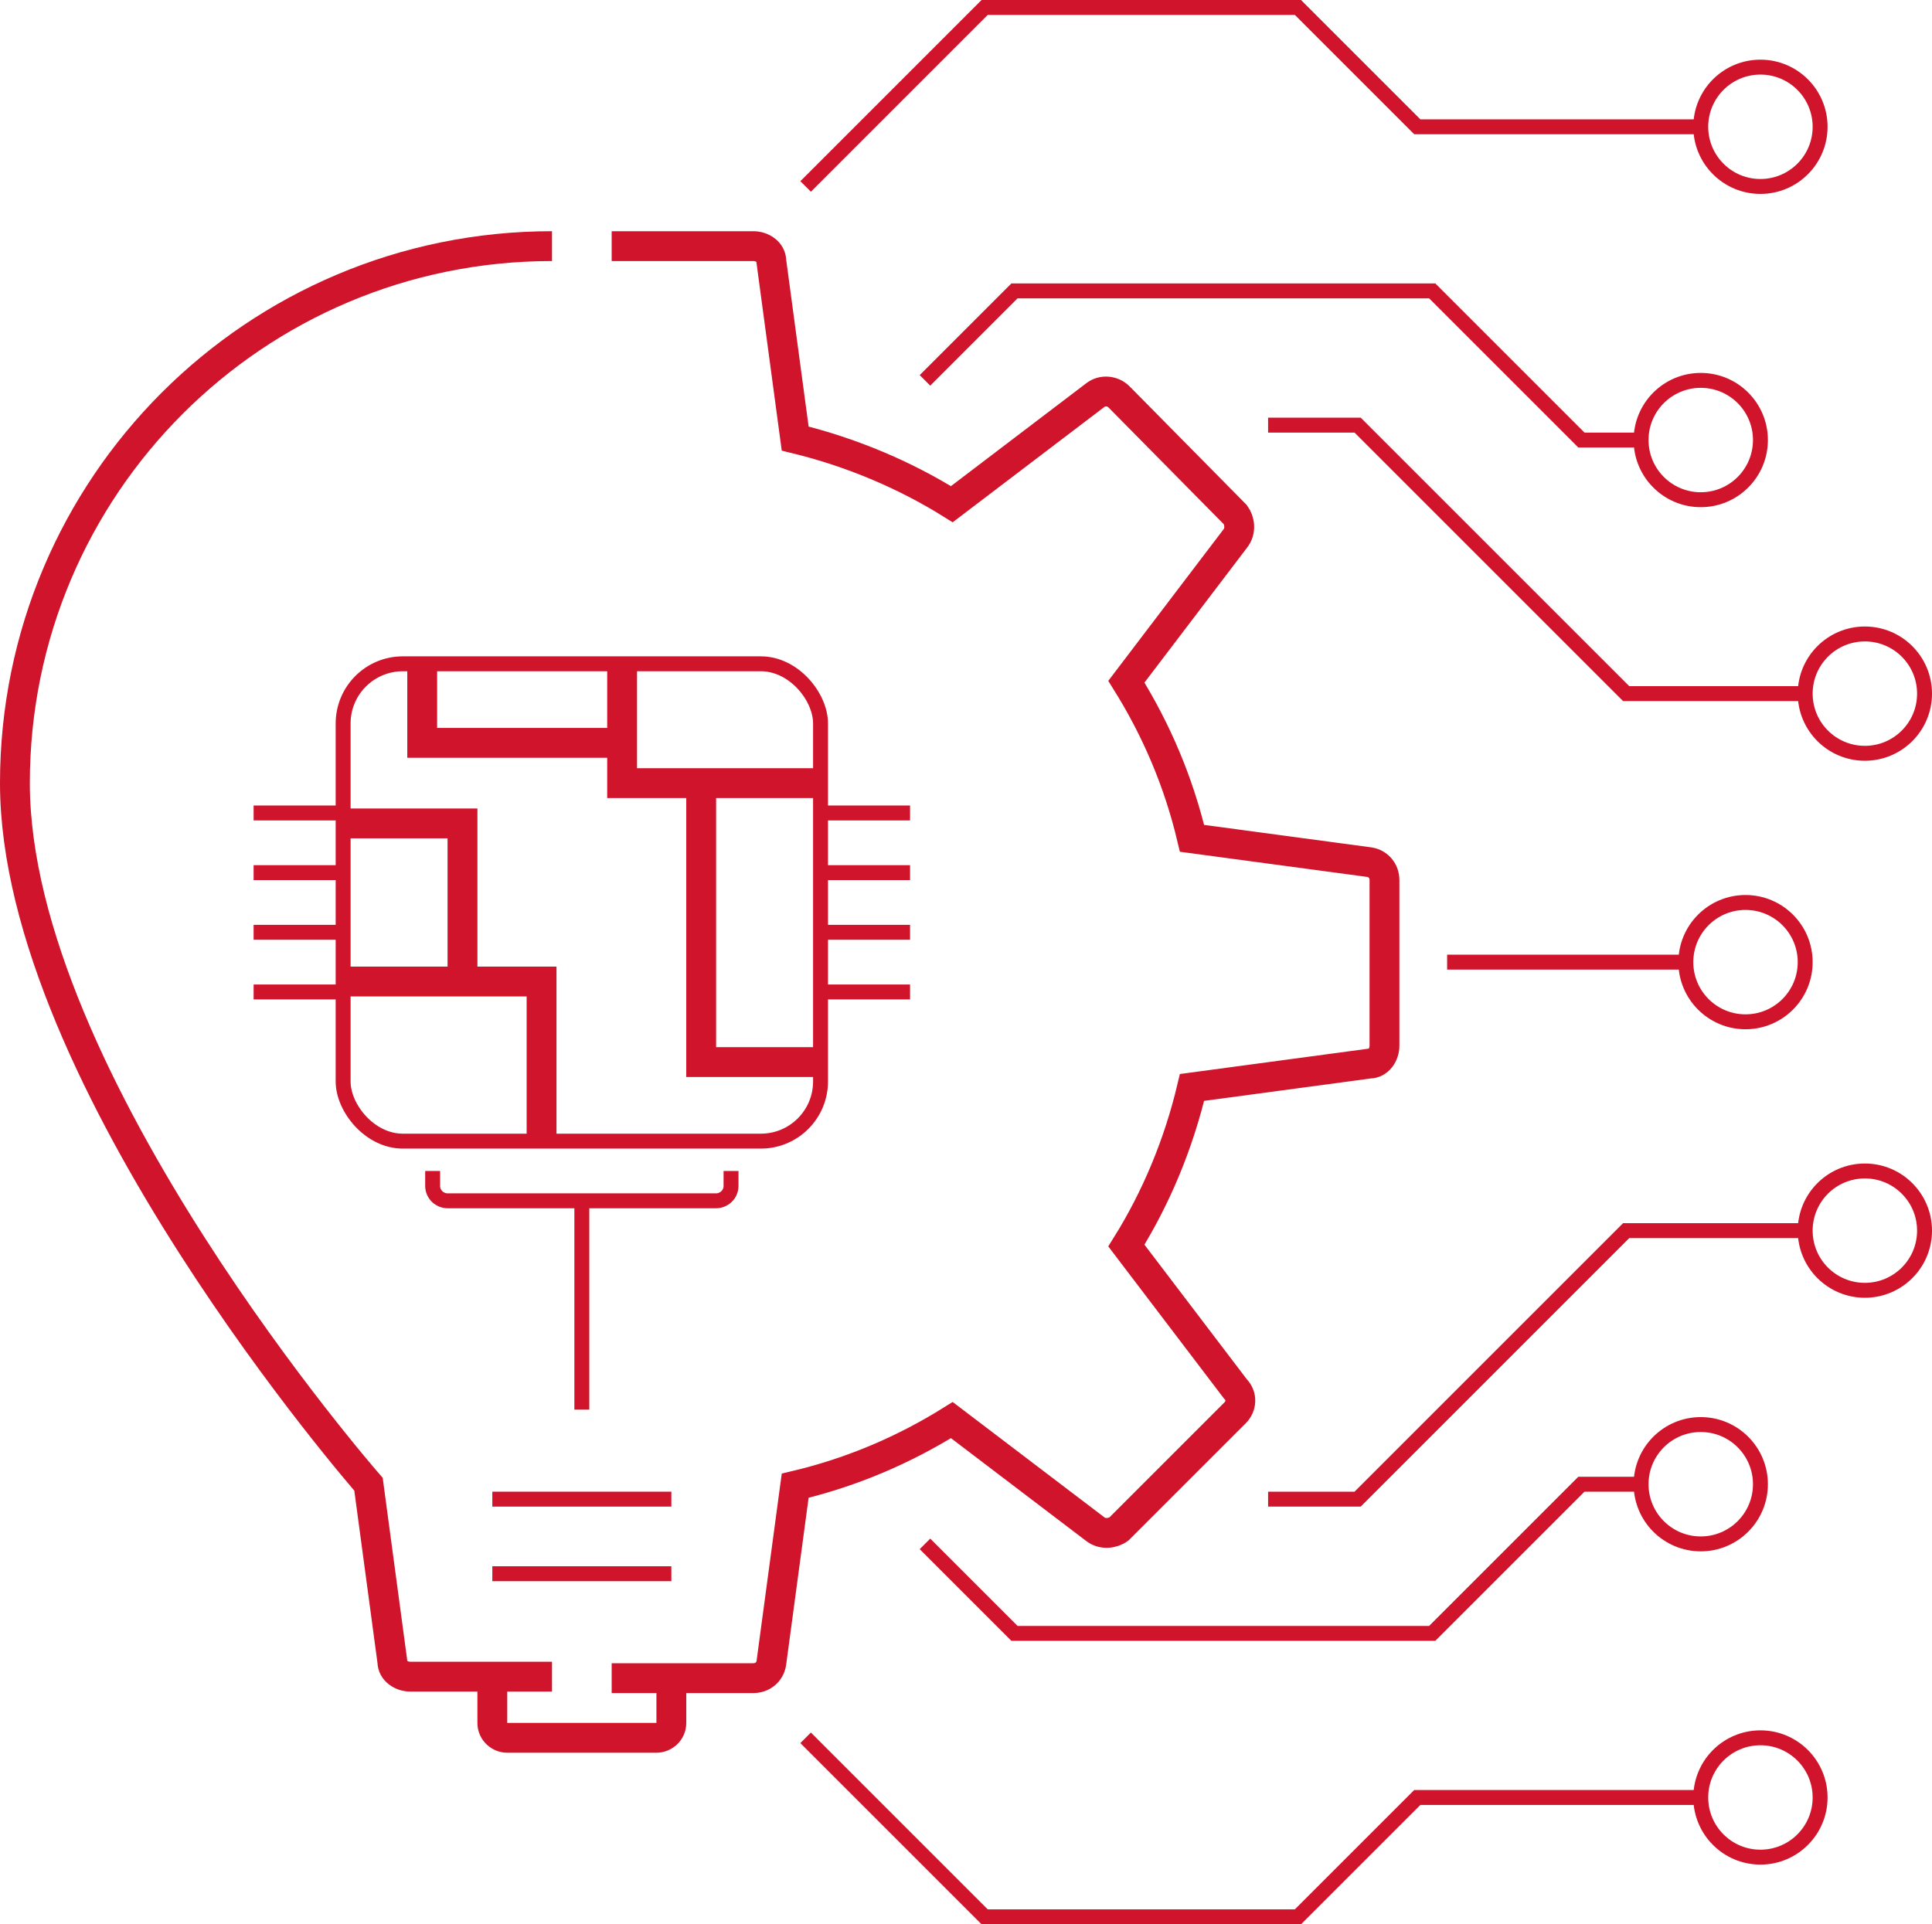 <?xml version="1.0" encoding="UTF-8"?>
<svg id="Layer_1" xmlns="http://www.w3.org/2000/svg" version="1.1" viewBox="0 0 129.5 129">
  <!-- Generator: Adobe Illustrator 29.7.1, SVG Export Plug-In . SVG Version: 2.1.1 Build 8)  -->
  <defs>
    <style>
      .st0, .st1 {
        fill: none;
        stroke: #cf142b;
        stroke-miterlimit: 10;
      }

      .st1 {
        stroke-width: 2px;
      }
    </style>
  </defs>
  <path class="st1" d="M41,112.5h9.5c.6,0,1.1-.4,1.2-1l1.6-11.9c3.8-.9,7.3-2.4,10.5-4.4l9.6,7.3c.5.4,1.2.3,1.6,0l7.8-7.8c.4-.4.5-1.1,0-1.6l-7.3-9.6c2-3.2,3.5-6.8,4.4-10.6l11.9-1.6c.6,0,1-.6,1-1.2v-11.1c0-.6-.4-1.1-1-1.2l-11.9-1.6c-.9-3.8-2.4-7.3-4.4-10.5l7.3-9.6c.4-.5.3-1.2,0-1.6l-7.8-7.9c-.4-.4-1.1-.5-1.6-.1l-9.6,7.3c-3.2-2-6.8-3.5-10.5-4.4l-1.6-11.9c0-.6-.6-1-1.2-1h-9.5"/>
  <line class="st0" x1="113" y1="64.5" x2="97" y2="64.5"/>
  <polyline class="st0" points="121 46.5 109 46.5 91 28.5 85 28.5"/>
  <circle class="st0" cx="118" cy="8.5" r="4"/>
  <circle class="st0" cx="114" cy="29.5" r="4"/>
  <circle class="st0" cx="117" cy="64.5" r="4"/>
  <circle class="st0" cx="125" cy="46.5" r="4"/>
  <polyline class="st0" points="54 12.5 66 .5 87 .5 95 8.5 114 8.5"/>
  <polyline class="st0" points="62 25.5 68 19.5 96 19.5 106 29.5 110 29.5"/>
  <rect class="st0" x="23" y="44.5" width="32" height="32" rx="4" ry="4"/>
  <polyline class="st1" points="55 52.5 41.7 52.5 41.7 44.5"/>
  <polyline class="st1" points="55 71.2 47 71.2 47 52.5"/>
  <polyline class="st1" points="41.7 49.8 28.3 49.8 28.3 44.5"/>
  <polyline class="st1" points="23 65.8 36.3 65.8 36.3 76.5"/>
  <polyline class="st1" points="23 55.2 31 55.2 31 65.8"/>
  <path class="st1" d="M37,16.5C17.1,16.5,1,32.6,1,52.5s23.7,47,23.7,47l1.6,11.9c0,.6.6,1,1.2,1h9.5"/>
  <path class="st1" d="M45,112.5v3c0,.6-.5,1-1,1h-10c-.5,0-1-.4-1-1v-3"/>
  <line class="st0" x1="33" y1="100.5" x2="45" y2="100.5"/>
  <line class="st0" x1="17" y1="54.5" x2="23" y2="54.5"/>
  <line class="st0" x1="55" y1="54.5" x2="61" y2="54.5"/>
  <line class="st0" x1="17" y1="58.5" x2="23" y2="58.5"/>
  <line class="st0" x1="17" y1="62.5" x2="23" y2="62.5"/>
  <line class="st0" x1="17" y1="66.5" x2="23" y2="66.5"/>
  <line class="st0" x1="55" y1="58.5" x2="61" y2="58.5"/>
  <line class="st0" x1="55" y1="62.5" x2="61" y2="62.5"/>
  <line class="st0" x1="55" y1="66.5" x2="61" y2="66.5"/>
  <line class="st0" x1="33" y1="105.5" x2="45" y2="105.5"/>
  <line class="st0" x1="39" y1="80.5" x2="39" y2="94.5"/>
  <path class="st0" d="M49,78.5v1c0,.6-.5,1-1,1h-18c-.5,0-1-.4-1-1v-1"/>
  <polyline class="st0" points="121 82.5 109 82.5 91 100.5 85 100.5"/>
  <circle class="st0" cx="118" cy="120.5" r="4"/>
  <circle class="st0" cx="114" cy="99.5" r="4"/>
  <circle class="st0" cx="125" cy="82.5" r="4"/>
  <polyline class="st0" points="54 116.5 66 128.5 87 128.5 95 120.5 114 120.5"/>
  <polyline class="st0" points="62 103.5 68 109.5 96 109.5 106 99.5 110 99.5"/>
</svg>